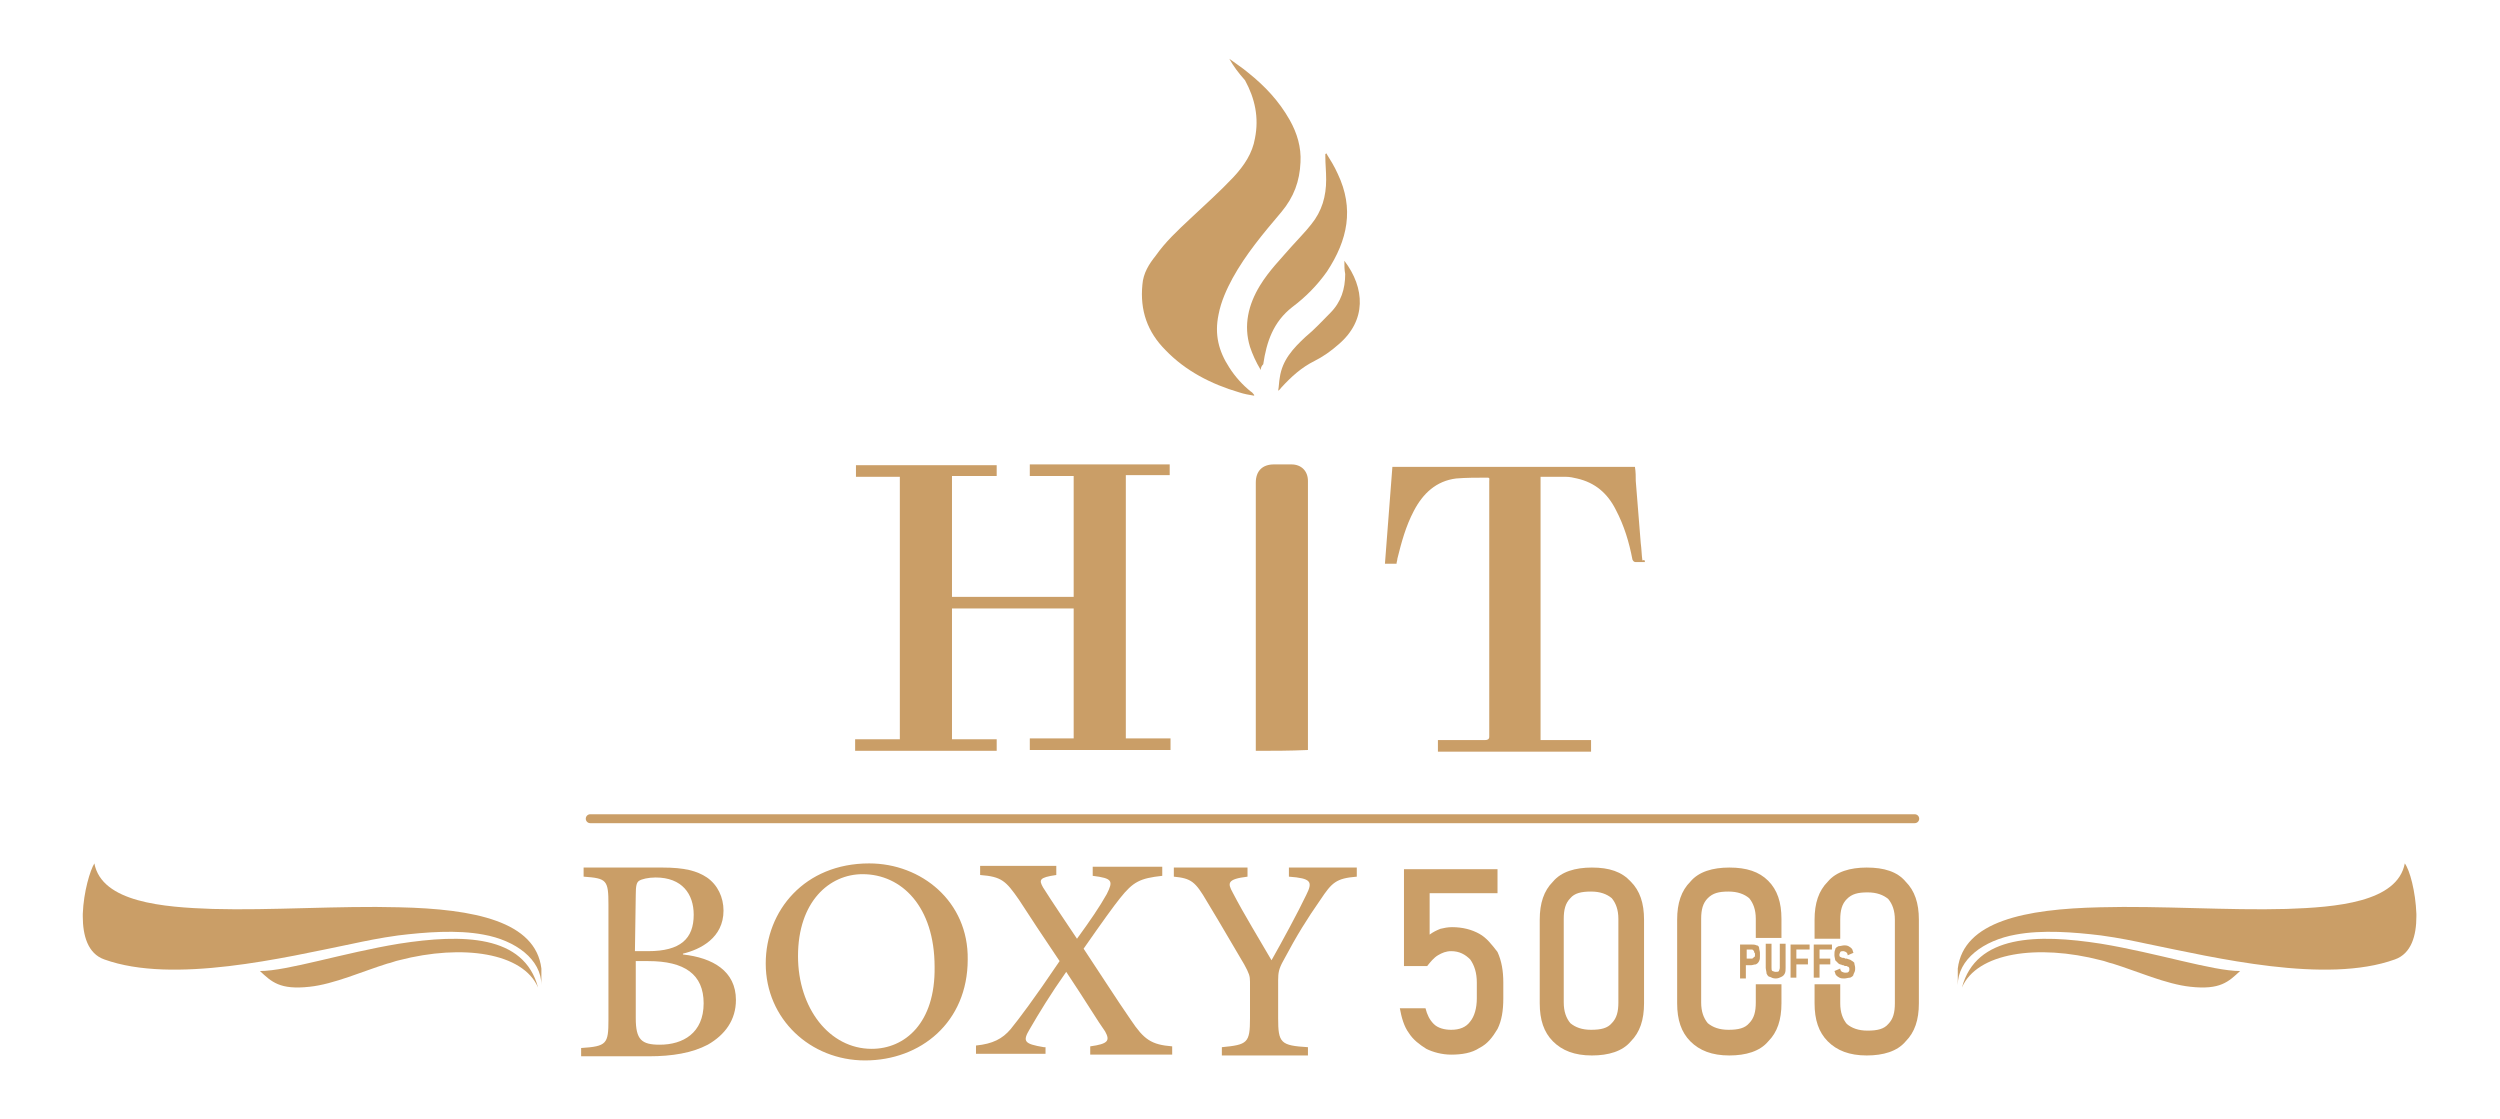 <svg xmlns="http://www.w3.org/2000/svg" xmlns:xlink="http://www.w3.org/1999/xlink" id="Layer_1" x="0px" y="0px" viewBox="0 0 302 135.2" style="enable-background:new 0 0 302 135.2;" xml:space="preserve"><style type="text/css">	.st0{fill:#CA9E67;}	.st1{fill:none;stroke:#CA9E67;stroke-width:1.078;stroke-linecap:round;stroke-miterlimit:10;}</style><g>	<g>		<g>			<path class="st0" d="M103.3,90.7c0-0.4,0-0.9,0-1.4c1.8,0,3.5,0,5.4,0c0-10.6,0-21.1,0-31.7c-1.8,0-3.5,0-5.3,0    c0-0.5,0-0.9,0-1.4c5.7,0,11.3,0,17,0c0,0.4,0,0.9,0,1.3c-1.8,0-3.6,0-5.4,0c0,4.9,0,9.8,0,14.6c4.9,0,9.8,0,14.7,0    c0-4.8,0-9.7,0-14.6c-1.8,0-3.5,0-5.3,0c0-0.5,0-0.9,0-1.4c5.6,0,11.2,0,16.9,0c0,0.4,0,0.9,0,1.3c-1.8,0-3.5,0-5.3,0    c0,10.6,0,21.2,0,31.8c1.8,0,3.5,0,5.4,0c0,0.5,0,0.9,0,1.4c-5.7,0-11.3,0-17,0c0-0.4,0-0.9,0-1.4c1.9,0,3.6,0,5.3,0    c0-5.3,0-10.5,0-15.7c-4.9,0-9.8,0-14.7,0c0,5.2,0,10.5,0,15.8c1.9,0,3.6,0,5.4,0c0,0.5,0,0.9,0,1.4    C114.6,90.7,109,90.7,103.3,90.7z"></path>			<path class="st0" d="M198.7,67.9c-0.4,0-0.7,0-1.1,0c-0.2,0-0.3-0.1-0.4-0.3c-0.4-2.1-1-4.1-2-6c-1-2-2.5-3.3-4.7-3.8    c-0.4-0.1-0.9-0.2-1.3-0.2c-1.1,0-2.1,0-3.1,0c0,10.6,0,21.2,0,31.8c2.1,0,4,0,6.1,0c0,0.5,0,0.9,0,1.4c-6.2,0-12.4,0-18.5,0    c0-0.4,0-0.9,0-1.4c0.2,0,0.4,0,0.5,0c1.8,0,3.4,0,5.2,0c0.3,0,0.5-0.1,0.5-0.4c0-10.3,0-20.6,0-30.9c0-0.2,0.1-0.4-0.2-0.4    c-1.3,0-2.6,0-3.8,0.1c-2.4,0.3-4,1.8-5.1,3.9c-1,1.9-1.5,3.8-2,5.8c0,0.2-0.1,0.4-0.1,0.6c-0.4,0-0.9,0-1.4,0    c0.3-3.9,0.6-7.8,0.9-11.7c9.8,0,19.6,0,29.3,0c0.1,0.6,0.1,1.2,0.1,1.7c0.2,2.5,0.4,4.9,0.6,7.5c0.1,0.7,0.1,1.4,0.2,2.1    C198.7,67.6,198.7,67.7,198.7,67.9z"></path>			<path class="st0" d="M151.7,90.7c0-0.2,0-0.3,0-0.5c0-10.6,0-21.3,0-31.9c0-1.4,0.8-2.2,2.2-2.2c0.7,0,1.4,0,2.1,0    c1.2,0,2,0.8,2,2c0,10.7,0,21.5,0,32.2c0,0.1,0,0.2,0,0.3C155.8,90.7,153.7,90.7,151.7,90.7z"></path>			<path class="st0" d="M148.5,7.1c0.8,0.6,1.6,1.1,2.3,1.7c2,1.6,3.7,3.4,5,5.7c0.9,1.6,1.4,3.3,1.3,5.1c-0.1,2.3-0.8,4.2-2.3,6    c-2.2,2.6-4.3,5.1-5.9,8c-0.7,1.3-1.4,2.8-1.7,4.4c-0.5,2.4,0,4.4,1.3,6.4c0.7,1.1,1.6,2.1,2.6,2.9c0.2,0.1,0.3,0.3,0.4,0.4v0.1    c-0.6-0.1-1.2-0.2-1.8-0.4c-3.4-1-6.5-2.6-8.9-5.1c-2.2-2.2-3.1-4.8-2.8-7.9c0.1-1.4,0.8-2.5,1.6-3.5c1.2-1.7,2.6-3,4.2-4.5    c1.8-1.7,3.5-3.2,5.2-5c1.3-1.4,2.3-2.9,2.6-4.7c0.5-2.5,0-4.8-1.2-7C149.6,8.8,149,8,148.5,7.1C148.5,7.2,148.5,7.2,148.5,7.1z"></path>			<path class="st0" d="M152.3,44.7c-0.6-1-1-1.9-1.3-2.8c-0.8-2.6-0.2-5.1,1.2-7.4c1.1-1.8,2.5-3.2,3.8-4.7    c0.8-0.9,1.7-1.8,2.4-2.7c1.3-1.6,1.8-3.4,1.8-5.4c0-1-0.1-1.9-0.1-2.8c0-0.1,0-0.2,0-0.3c0,0,0.1,0,0.1-0.1    c0.5,0.8,1,1.6,1.4,2.5c2,4.2,1.2,8-1.3,11.8c-1.2,1.7-2.6,3.1-4.2,4.3c-2.3,1.8-3.1,4.2-3.5,6.9    C152.4,44.2,152.3,44.4,152.3,44.7z"></path>			<path class="st0" d="M162.4,31.5c2.5,3.3,2.7,7.2-0.7,10.1c-0.9,0.8-1.9,1.5-2.9,2c-1.6,0.8-2.8,1.9-4,3.2    c-0.1,0.1-0.2,0.3-0.4,0.4c0.1-0.5,0.1-1.1,0.2-1.6c0.3-2.1,1.6-3.5,3.1-4.9c1.1-0.9,2.1-2,3-2.9c1.3-1.3,1.8-2.9,1.8-4.7    C162.4,32.6,162.4,32.1,162.4,31.5z"></path>		</g>	</g>	<path class="st0" d="M88.9,120.8c0-3.5-2.8-5.1-6.4-5.5v-0.1c2.1-0.5,4.9-1.9,4.9-5.2c0-1.6-0.7-3.1-2-4c-1.2-0.8-2.7-1.2-5.4-1.2  h-9.5v1.1c2.8,0.2,3,0.4,3,3.4v13.9c0,2.9-0.2,3.2-3.3,3.4v1h8.2c2.8,0,5.2-0.4,7.1-1.4C87.6,125,88.9,123.2,88.9,120.8z   M76.8,108.1c0-1.1,0.1-1.5,0.4-1.7c0.3-0.2,1.1-0.4,2-0.4c3.2,0,4.6,2,4.6,4.5c0,2.9-1.6,4.4-5.5,4.4h-1.6L76.8,108.1L76.8,108.1z   M79.7,126.2c-2.2,0-2.9-0.6-2.9-3.2v-6.9h1.5c4.4,0,6.7,1.6,6.7,5.1C85,124.8,82.5,126.2,79.7,126.2z"></path>	<path class="st0" d="M105,104.3L105,104.3c-7.8,0-12.5,5.7-12.5,12.1c0,6.7,5.4,11.7,12,11.7c6.7,0,12.4-4.6,12.4-12.2  C117,108.9,111.3,104.3,105,104.3z M105.3,126.7c-5.1,0-8.9-4.9-8.9-11.2c0-6.6,3.8-9.9,7.8-9.9l0,0c4.7,0,8.7,3.9,8.7,11.2  C113,123.6,109.3,126.7,105.3,126.7z"></path>	<path class="st0" d="M126.1,126.5c-2.4-0.4-2.6-0.7-1.7-2.2c1.1-1.9,2.5-4.2,4.4-6.9c2.4,3.6,3.9,6.1,4.7,7.2  c0.6,1.1,0.4,1.5-1.8,1.8v1h9.9v-1c-2.5-0.2-3.4-0.8-5-3.2c-1.8-2.6-3.7-5.6-5.7-8.6c2.3-3.3,3.6-5.1,4.4-6.1  c1.6-2,2.4-2.4,5.1-2.7v-1.1H132v1.1c2.4,0.3,2.5,0.6,1.7,2.2c-0.9,1.6-2,3.2-3.6,5.4c-1.6-2.4-2.9-4.3-4.1-6.2  c-0.5-0.9-0.5-1.2,1.6-1.5v-1.1h-9.2v1.1c2.6,0.2,3.1,0.7,4.7,3c1.3,2,3,4.6,4.9,7.4c-3.1,4.6-5,7.1-5.9,8.2c-1,1.2-2.2,1.8-4.2,2  v1h8.4v-0.8H126.1z"></path>	<path class="st0" d="M155.7,104.8v1.1c2.7,0.2,2.9,0.6,2.1,2.2c-1,2.1-2.9,5.6-4.2,7.9c-1.5-2.6-3.3-5.5-4.7-8.2  c-0.6-1.1-0.7-1.6,1.8-1.9v-1.1h-8.9v1.1c2.1,0.2,2.6,0.6,4,3c2,3.3,3.3,5.6,4.5,7.6c0.6,1.1,0.7,1.4,0.7,2.1v4.4  c0,3-0.3,3.2-3.4,3.5v1H158v-1c-3.3-0.2-3.6-0.5-3.6-3.5v-4.6c0-0.9,0.1-1.4,0.6-2.3c1.7-3.2,2.9-5.1,4.5-7.4  c1.4-2.1,1.9-2.6,4.4-2.8v-1.1L155.7,104.8L155.7,104.8z"></path>	<g>		<path class="st0" d="M178.7,112.8c-0.9-0.5-2-0.8-3.3-0.8c-0.5,0-1,0.1-1.4,0.2c-0.5,0.2-0.9,0.4-1.3,0.7v-5h8.2V105h-11.3v11.7   h2.8c0.4-0.5,0.8-1,1.3-1.3s1-0.5,1.6-0.5c1,0,1.7,0.4,2.3,1c0.5,0.7,0.8,1.6,0.8,2.8v1.9c0,1.2-0.3,2.2-0.8,2.8   c-0.5,0.7-1.3,1-2.3,1c-0.8,0-1.6-0.2-2.1-0.7s-0.8-1.1-1-1.9l0,0h-3.1l0,0c0.2,1.1,0.5,2.2,1.1,3c0.5,0.8,1.3,1.4,2.1,1.9   c0.8,0.4,1.9,0.7,3,0.7c1.3,0,2.5-0.2,3.4-0.8c1-0.5,1.6-1.3,2.2-2.3c0.5-1,0.7-2.2,0.7-3.7v-1.9c0-1.4-0.2-2.6-0.7-3.7   C180.2,114.1,179.6,113.3,178.7,112.8z"></path>		<path class="st0" d="M192.3,104.8c-2,0-3.7,0.5-4.7,1.7c-1.1,1.1-1.6,2.6-1.6,4.6v10.1c0,2,0.5,3.5,1.6,4.6   c1.1,1.1,2.6,1.7,4.7,1.7c2,0,3.7-0.5,4.7-1.7c1.1-1.1,1.6-2.6,1.6-4.6v-10.1c0-2-0.5-3.5-1.6-4.6   C195.9,105.3,194.4,104.8,192.3,104.8z M195.5,121.1c0,1.1-0.2,1.9-0.8,2.5c-0.5,0.6-1.3,0.8-2.5,0.8c-1.1,0-1.9-0.3-2.5-0.8   c-0.5-0.6-0.8-1.4-0.8-2.5V111c0-1.1,0.2-1.9,0.8-2.5c0.5-0.6,1.3-0.8,2.5-0.8c1.1,0,1.9,0.3,2.5,0.8c0.5,0.6,0.8,1.4,0.8,2.5   V121.1z"></path>		<path class="st0" d="M212.2,114.2c-0.2-0.1-0.4-0.1-0.6-0.1H211h-0.4h-0.4v4.1h0.7v-1.6h0.6c0.2,0,0.4-0.1,0.6-0.1   c0.2-0.1,0.3-0.2,0.4-0.4c0.1-0.2,0.1-0.4,0.1-0.6v-0.4c0-0.2-0.1-0.4-0.1-0.6C212.5,114.4,212.4,114.2,212.2,114.2z M212,115.4   c0,0.1,0,0.2-0.1,0.2c-0.1,0.1-0.1,0.1-0.1,0.1c-0.1,0.1-0.1,0.1-0.2,0.1H211v-1.1h0.6c0.1,0,0.1,0,0.2,0.1   c0.1,0.1,0.1,0.1,0.1,0.2s0.1,0.1,0.1,0.2V115.4z"></path>		<path class="st0" d="M215,116.9c0,0.2-0.1,0.3-0.1,0.4c-0.1,0.1-0.2,0.1-0.4,0.1s-0.3-0.1-0.4-0.1c-0.1-0.1-0.1-0.2-0.1-0.4V114   h-0.7v2.9c0,0.2,0.1,0.5,0.1,0.7c0.1,0.2,0.2,0.4,0.4,0.4c0.2,0.1,0.4,0.2,0.7,0.2s0.5-0.1,0.7-0.2s0.3-0.2,0.4-0.4   c0.1-0.2,0.1-0.4,0.1-0.7V114H215V116.9z"></path>		<polygon class="st0" points="216.6,114.1 216.3,114.1 216.3,118.1 217,118.1 217,116.5 218.4,116.5 218.4,115.8 217,115.8    217,114.7 218.6,114.7 218.6,114.1 217,114.1   "></polygon>		<polygon class="st0" points="219.8,116.5 221.1,116.5 221.1,115.8 219.8,115.8 219.8,114.7 221.3,114.7 221.3,114.1 219.8,114.1    219.3,114.1 219.1,114.1 219.1,118.1 219.8,118.1   "></polygon>		<path class="st0" d="M223.3,117.4c-0.1,0.1-0.2,0.1-0.4,0.1s-0.3-0.1-0.4-0.1c-0.1-0.1-0.2-0.2-0.2-0.4l-0.7,0.3   c0.1,0.2,0.1,0.4,0.2,0.5c0.1,0.1,0.2,0.2,0.4,0.3c0.2,0.1,0.4,0.1,0.6,0.1s0.5-0.1,0.7-0.1c0.2-0.1,0.4-0.2,0.4-0.4   c0.1-0.2,0.2-0.4,0.2-0.6v-0.2c0-0.2-0.1-0.4-0.1-0.6c-0.1-0.1-0.2-0.2-0.4-0.3c-0.1-0.1-0.3-0.1-0.5-0.2l0,0l0,0c0,0,0,0-0.1,0   c0,0,0,0-0.1,0c-0.1-0.1-0.2-0.1-0.4-0.1c-0.1-0.1-0.2-0.1-0.2-0.1c-0.1-0.1-0.1-0.1-0.1-0.2v-0.1c0-0.1,0.1-0.2,0.1-0.3   c0.1-0.1,0.2-0.1,0.4-0.1c0.1,0,0.2,0.1,0.3,0.1c0.1,0.1,0.2,0.2,0.2,0.4l0.7-0.3c-0.1-0.2-0.1-0.4-0.2-0.5   c-0.1-0.1-0.2-0.2-0.4-0.3c-0.2-0.1-0.4-0.1-0.5-0.1c-0.2,0-0.5,0.1-0.7,0.1c-0.2,0.1-0.4,0.2-0.4,0.4c-0.1,0.2-0.1,0.4-0.1,0.6   v0.1c0,0.2,0.1,0.5,0.1,0.6c0.1,0.1,0.2,0.2,0.4,0.4c0.1,0.1,0.3,0.1,0.5,0.2h0.1l0,0l0,0c0.1,0.1,0.2,0.1,0.4,0.1   c0.1,0.1,0.2,0.1,0.2,0.1s0.1,0.1,0.1,0.2v0.2C223.4,117.2,223.4,117.3,223.3,117.4z"></path>		<path class="st0" d="M212.1,121.1c0,1.1-0.2,1.9-0.8,2.5c-0.5,0.6-1.3,0.8-2.5,0.8c-1.1,0-1.9-0.3-2.5-0.8   c-0.5-0.6-0.8-1.4-0.8-2.5V111c0-1.1,0.2-1.9,0.8-2.5s1.3-0.8,2.5-0.8c1.1,0,1.9,0.3,2.5,0.8c0.5,0.6,0.8,1.4,0.8,2.5v2.3h3.1V111   c0-2-0.5-3.5-1.6-4.6s-2.6-1.6-4.7-1.6c-2,0-3.7,0.5-4.7,1.7c-1.1,1.1-1.6,2.6-1.6,4.6v10.1c0,2,0.5,3.5,1.6,4.6s2.6,1.7,4.7,1.7   c2,0,3.7-0.5,4.7-1.7c1.1-1.1,1.6-2.6,1.6-4.6v-2.3h-3.1V121.1z"></path>		<path class="st0" d="M225.5,104.8c-2,0-3.7,0.5-4.7,1.7c-1.1,1.1-1.6,2.6-1.6,4.6v2.3h3.1v-2.3c0-1.1,0.2-1.9,0.8-2.5   s1.3-0.8,2.5-0.8c1.1,0,1.9,0.3,2.5,0.8c0.5,0.6,0.8,1.4,0.8,2.5v10.1c0,1.1-0.2,1.9-0.8,2.5c-0.5,0.6-1.3,0.8-2.5,0.8   c-1.1,0-1.9-0.3-2.5-0.8c-0.5-0.6-0.8-1.4-0.8-2.5v-2.3h-3.1v2.3c0,2,0.5,3.5,1.6,4.6s2.6,1.7,4.7,1.7c2,0,3.7-0.5,4.7-1.7   c1.1-1.1,1.6-2.6,1.6-4.6v-10.1c0-2-0.5-3.5-1.6-4.6C229.2,105.3,227.6,104.8,225.5,104.8z"></path>	</g>	<line class="st1" x1="71.3" y1="98.9" x2="231.3" y2="98.9"></line></g><g>	<g>		<path class="st0" d="M237,119.3c1.8-4.2,9.1-5.3,16.8-3.3c0.5,0.1,0.9,0.3,1.4,0.4c2.9,0.9,6.5,2.5,9.4,2.8c3.6,0.4,4.6-0.6,6-1.9   c-3.3,0-10.1-2.2-16.8-3.3C246.1,112.8,238.7,112.9,237,119.3z"></path>		<path class="st0" d="M290.5,104.3c-0.9,4.7-8.3,5.3-14.3,5.5c-7,0.2-15.2-0.4-22.5-0.2c-9.1,0.2-16.5,1.7-17.2,7.4v2c0,0,0,0,0,0   c0-3.1,3.1-5.4,7-6.1c3.2-0.6,7-0.3,10.3,0.1c2.2,0.3,4.1,0.7,5.5,1c8.3,1.7,21.7,4.9,30,1.9c2-0.7,2.6-2.9,2.6-5.2v-0.3   C291.8,107.7,291.1,105.1,290.5,104.3z"></path>	</g>	<g>		<path class="st0" d="M65,119.3c-1.8-4.2-9.1-5.3-16.8-3.3c-0.5,0.1-0.9,0.3-1.4,0.4c-2.9,0.9-6.5,2.5-9.4,2.8   c-3.6,0.4-4.6-0.6-6-1.9c3.3,0,10.1-2.2,16.8-3.3C55.9,112.8,63.3,112.9,65,119.3z"></path>		<path class="st0" d="M11.4,104.3c0.9,4.7,8.3,5.3,14.3,5.5c7,0.2,15.2-0.4,22.5-0.2c9.1,0.2,16.5,1.7,17.2,7.4v2c0,0,0,0,0,0   c0-3.1-3.1-5.4-7-6.1c-3.2-0.6-7-0.3-10.3,0.1c-2.2,0.3-4.1,0.7-5.5,1c-8.3,1.7-21.7,4.9-30,1.9c-2-0.7-2.6-2.9-2.6-5.2v-0.3   C10.1,107.7,10.9,105.1,11.4,104.3z"></path>	</g></g></svg>